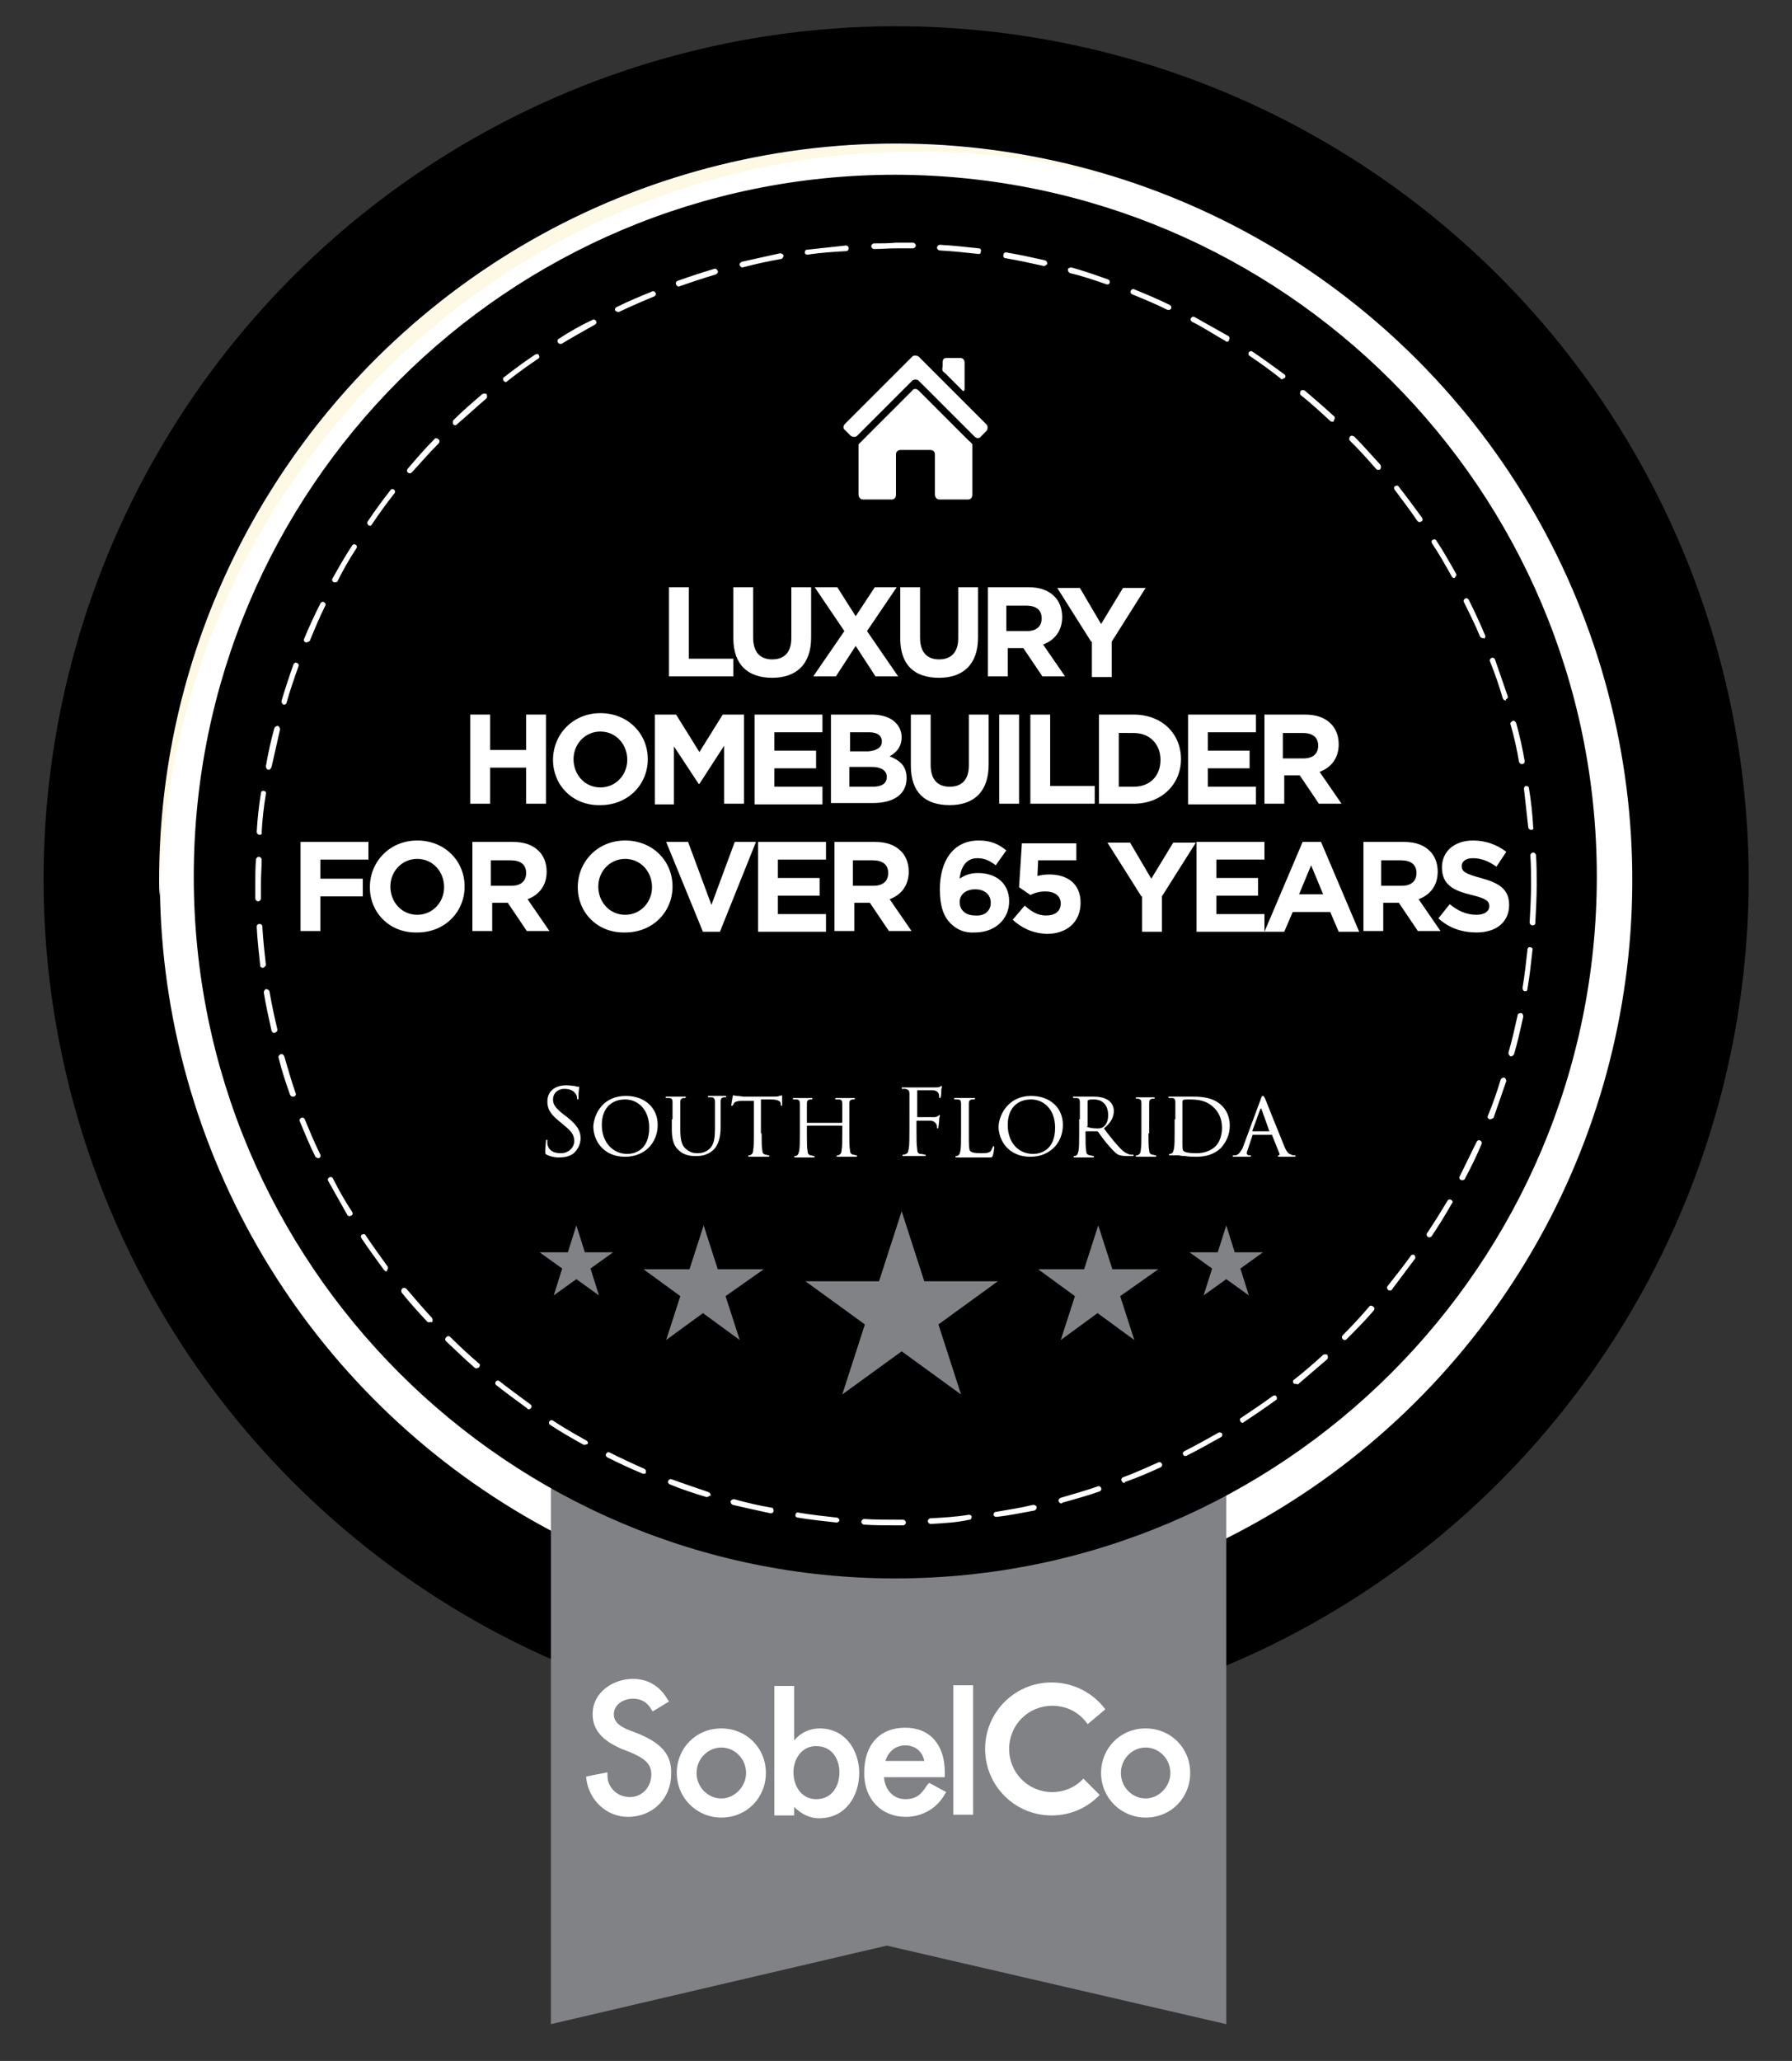 <?xml version="1.0" encoding="UTF-8"?> <svg xmlns="http://www.w3.org/2000/svg" xmlns:xlink="http://www.w3.org/1999/xlink" version="1.1" id="Layer_1" x="0px" y="0px" viewBox="0 0 253.4 291.3" style="enable-background:new 0 0 253.4 291.3;" xml:space="preserve"><rect x="0" y="0" width="253.4" height="291.3" fill="#333333" stroke="none"/> <style type="text/css"> .st0{fill:#FFFFFF;} .st1{fill:#FEF9E4;} .st2{fill:#808285;} .st3{fill:none;} </style> <ellipse transform="matrix(0.241 -0.971 0.971 0.241 -24.608 217.315)" cx="126.7" cy="124.4" rx="120.5" ry="120.5"></ellipse> <ellipse transform="matrix(0.231 -0.973 0.973 0.231 -23.597 218.94)" class="st0" cx="126.7" cy="124.4" rx="104.1" ry="104.1"></ellipse> <path class="st1" d="M129.7,21.4c10.3,0,20.2,1.5,29.5,4.2c-10.3-3.4-21.2-5.2-32.6-5.2c-57.5,0-104.1,46.6-104.1,104.1 c0,0.7,0,1.4,0.1,2.1C23.8,68.3,71.3,21.4,129.7,21.4z"></path> <polygon class="st2" points="77.9,200.1 173.4,200.1 173.4,286.1 125.4,275 77.9,286.1 "></polygon> <path d="M225.8,123.9c0,54.8-44.4,99.2-99.2,99.2c-54.8,0-99.2-44.4-99.2-99.2c0-54.8,44.4-99.2,99.2-99.2 C181.4,24.8,225.8,69.2,225.8,123.9z"></path> <path class="st0" d="M126.8,215.6c-1.5,0-3.1,0-4.6-0.1c-0.2,0-0.4-0.2-0.4-0.4c0-0.2,0.2-0.4,0.4-0.4c1.5,0.1,3.1,0.1,4.6,0.1 c0.3,0,0.6,0,0.9,0c0,0,0,0,0,0c0.2,0,0.4,0.2,0.4,0.4c0,0.2-0.2,0.4-0.4,0.4C127.4,215.6,127.1,215.6,126.8,215.6z M131.6,215.4 c-0.2,0-0.4-0.2-0.4-0.4c0-0.2,0.2-0.4,0.4-0.4c1.8-0.1,3.6-0.2,5.4-0.5c0.2,0,0.4,0.1,0.4,0.3c0,0.2-0.1,0.4-0.3,0.4 C135.3,215.2,133.4,215.3,131.6,215.4C131.6,215.4,131.6,215.4,131.6,215.4z M118.3,215.2C118.3,215.2,118.3,215.2,118.3,215.2 c-1.9-0.2-3.7-0.4-5.5-0.7c-0.2,0-0.4-0.2-0.3-0.4c0-0.2,0.2-0.4,0.4-0.3c1.8,0.3,3.6,0.5,5.4,0.7c0.2,0,0.4,0.2,0.4,0.4 C118.7,215,118.5,215.2,118.3,215.2z M140.9,214.4c-0.2,0-0.4-0.1-0.4-0.3c0-0.2,0.1-0.4,0.3-0.4c1.8-0.3,3.6-0.6,5.3-1 c0.2,0,0.4,0.1,0.5,0.3c0,0.2-0.1,0.4-0.3,0.5C144.6,213.8,142.8,214.2,140.9,214.4C141,214.4,140.9,214.4,140.9,214.4z M109,213.9 C109,213.9,109,213.9,109,213.9c-1.9-0.4-3.7-0.8-5.4-1.2c-0.2-0.1-0.3-0.3-0.3-0.5c0.1-0.2,0.3-0.3,0.5-0.3 c1.8,0.5,3.5,0.9,5.3,1.2c0.2,0,0.3,0.2,0.3,0.5C109.4,213.7,109.2,213.9,109,213.9z M150.1,212.5c-0.2,0-0.3-0.1-0.4-0.3 c-0.1-0.2,0.1-0.4,0.3-0.5c1.7-0.5,3.5-1,5.2-1.6c0.2-0.1,0.4,0,0.5,0.2c0.1,0.2,0,0.4-0.2,0.5c-1.7,0.6-3.5,1.1-5.3,1.6 C150.2,212.5,150.1,212.5,150.1,212.5z M100,211.6c0,0-0.1,0-0.1,0c-1.7-0.5-3.5-1.1-5.2-1.8c-0.2-0.1-0.3-0.3-0.2-0.5 c0.1-0.2,0.3-0.3,0.5-0.2c1.7,0.6,3.4,1.2,5.2,1.8c0.2,0.1,0.3,0.3,0.3,0.5C100.3,211.4,100.1,211.6,100,211.6z M159,209.6 c-0.2,0-0.3-0.1-0.4-0.3c-0.1-0.2,0-0.4,0.2-0.5c1.7-0.6,3.4-1.4,5-2.1c0.2-0.1,0.4,0,0.5,0.2s0,0.4-0.2,0.5 c-1.7,0.8-3.4,1.5-5.1,2.1C159.1,209.6,159.1,209.6,159,209.6z M91.1,208.3c-0.1,0-0.1,0-0.2,0c-1.7-0.7-3.4-1.5-5-2.3 c-0.2-0.1-0.3-0.3-0.2-0.5c0.1-0.2,0.3-0.3,0.5-0.2c1.6,0.8,3.3,1.6,4.9,2.3c0.2,0.1,0.3,0.3,0.2,0.5 C91.4,208.2,91.3,208.3,91.1,208.3z M167.6,205.8c-0.1,0-0.3-0.1-0.3-0.2c-0.1-0.2,0-0.4,0.2-0.5c1.6-0.8,3.2-1.7,4.8-2.6 c0.2-0.1,0.4,0,0.5,0.1c0.1,0.2,0,0.4-0.1,0.5c-1.6,0.9-3.2,1.8-4.8,2.6C167.7,205.8,167.6,205.8,167.6,205.8z M82.7,204.2 c-0.1,0-0.1,0-0.2,0c-1.6-0.9-3.2-1.8-4.7-2.8c-0.2-0.1-0.2-0.4-0.1-0.5c0.1-0.2,0.4-0.2,0.5-0.1c1.5,1,3.1,1.9,4.7,2.8 c0.2,0.1,0.3,0.3,0.2,0.5C83,204.1,82.9,204.2,82.7,204.2z M175.7,201.1c-0.1,0-0.3-0.1-0.3-0.2c-0.1-0.2-0.1-0.4,0.1-0.5 c1.5-1,3-2,4.5-3.1c0.2-0.1,0.4-0.1,0.5,0.1s0.1,0.4-0.1,0.5c-1.5,1.1-3,2.1-4.5,3.1C175.8,201.1,175.7,201.1,175.7,201.1z M74.8,199.2c-0.1,0-0.2,0-0.2-0.1c-1.5-1.1-3-2.2-4.4-3.3c-0.2-0.1-0.2-0.4-0.1-0.5c0.1-0.2,0.4-0.2,0.5-0.1 c1.4,1.1,2.9,2.2,4.4,3.3c0.2,0.1,0.2,0.4,0.1,0.5C75,199.1,74.9,199.2,74.8,199.2z M183.2,195.6c-0.1,0-0.2,0-0.3-0.1 c-0.1-0.2-0.1-0.4,0.1-0.5c1.4-1.1,2.8-2.3,4.1-3.5c0.2-0.1,0.4-0.1,0.6,0c0.1,0.2,0.1,0.4,0,0.6c-1.4,1.2-2.8,2.4-4.2,3.6 C183.4,195.6,183.3,195.6,183.2,195.6z M67.4,193.4c-0.1,0-0.2,0-0.3-0.1c-1.4-1.2-2.7-2.5-4-3.7c-0.2-0.2-0.2-0.4,0-0.6 c0.2-0.2,0.4-0.2,0.6,0c1.3,1.3,2.6,2.5,4,3.7c0.2,0.1,0.2,0.4,0,0.6C67.6,193.3,67.5,193.4,67.4,193.4z M190.2,189.4 c-0.1,0-0.2,0-0.3-0.1c-0.2-0.2-0.2-0.4,0-0.6c1.3-1.3,2.5-2.6,3.7-4c0.1-0.2,0.4-0.2,0.6,0c0.2,0.1,0.2,0.4,0,0.6 c-1.2,1.4-2.5,2.7-3.8,4C190.4,189.3,190.3,189.4,190.2,189.4z M60.7,186.9c-0.1,0-0.2,0-0.3-0.1c-1.2-1.3-2.5-2.7-3.6-4.1 c-0.1-0.2-0.1-0.4,0.1-0.6c0.2-0.1,0.4-0.1,0.6,0.1c1.2,1.4,2.4,2.8,3.6,4.1c0.1,0.2,0.1,0.4,0,0.6 C60.9,186.8,60.8,186.9,60.7,186.9z M196.5,182.4c-0.1,0-0.2,0-0.2-0.1c-0.2-0.1-0.2-0.4-0.1-0.5c1.1-1.4,2.3-2.9,3.3-4.3 c0.1-0.2,0.4-0.2,0.5-0.1s0.2,0.4,0.1,0.5c-1.1,1.5-2.2,2.9-3.3,4.4C196.8,182.4,196.6,182.4,196.5,182.4z M54.6,179.7 c-0.1,0-0.2-0.1-0.3-0.2c-1.1-1.5-2.2-3-3.2-4.5c-0.1-0.2-0.1-0.4,0.1-0.5c0.2-0.1,0.4-0.1,0.5,0.1c1,1.5,2.1,3,3.1,4.4 c0.1,0.2,0.1,0.4-0.1,0.5C54.8,179.7,54.7,179.7,54.6,179.7z M202.1,174.9c-0.1,0-0.1,0-0.2-0.1c-0.2-0.1-0.2-0.4-0.1-0.5 c1-1.5,2-3.1,2.9-4.6c0.1-0.2,0.4-0.2,0.5-0.1c0.2,0.1,0.3,0.3,0.1,0.5c-0.9,1.6-1.9,3.2-2.9,4.7 C202.3,174.8,202.2,174.9,202.1,174.9z M49.4,171.9c-0.1,0-0.3-0.1-0.3-0.2c-0.9-1.6-1.8-3.2-2.7-4.8c-0.1-0.2,0-0.4,0.2-0.5 c0.2-0.1,0.4,0,0.5,0.2c0.8,1.6,1.7,3.2,2.7,4.7c0.1,0.2,0.1,0.4-0.1,0.5C49.5,171.9,49.5,171.9,49.4,171.9z M206.8,166.8 c-0.1,0-0.1,0-0.2,0c-0.2-0.1-0.3-0.3-0.2-0.5c0.8-1.6,1.6-3.3,2.4-4.9c0.1-0.2,0.3-0.3,0.5-0.2c0.2,0.1,0.3,0.3,0.2,0.5 c-0.7,1.7-1.5,3.3-2.4,5C207.1,166.7,207,166.8,206.8,166.8z M45,163.7c-0.1,0-0.3-0.1-0.4-0.2c-0.8-1.6-1.5-3.3-2.2-5 c-0.1-0.2,0-0.4,0.2-0.5c0.2-0.1,0.4,0,0.5,0.2c0.7,1.7,1.4,3.4,2.2,5c0.1,0.2,0,0.4-0.2,0.5C45.1,163.7,45,163.7,45,163.7z M210.7,158.2c0,0-0.1,0-0.1,0c-0.2-0.1-0.3-0.3-0.2-0.5c0.7-1.7,1.3-3.4,1.8-5.1c0.1-0.2,0.3-0.3,0.5-0.3c0.2,0.1,0.3,0.3,0.3,0.5 c-0.6,1.7-1.2,3.5-1.8,5.2C211,158.1,210.9,158.2,210.7,158.2z M41.4,155c-0.2,0-0.3-0.1-0.4-0.3c-0.6-1.7-1.2-3.5-1.6-5.2 c-0.1-0.2,0.1-0.4,0.3-0.5c0.2-0.1,0.4,0.1,0.5,0.3c0.5,1.7,1,3.5,1.6,5.2c0.1,0.2,0,0.4-0.2,0.5C41.5,155,41.5,155,41.4,155z M213.7,149.3c0,0-0.1,0-0.1,0c-0.2-0.1-0.3-0.3-0.3-0.5c0.5-1.7,0.9-3.5,1.3-5.3c0-0.2,0.2-0.3,0.5-0.3c0.2,0,0.3,0.3,0.3,0.5 c-0.4,1.8-0.8,3.6-1.3,5.3C214,149.2,213.8,149.3,213.7,149.3z M38.8,146c-0.2,0-0.3-0.1-0.4-0.3c-0.4-1.8-0.8-3.6-1.1-5.4 c0-0.2,0.1-0.4,0.3-0.5c0.2,0,0.4,0.1,0.5,0.3c0.3,1.8,0.7,3.6,1.1,5.3C39.3,145.7,39.1,145.9,38.8,146C38.9,146,38.8,146,38.8,146z M215.7,140.1C215.6,140.1,215.6,140.1,215.7,140.1c-0.3,0-0.4-0.2-0.4-0.5c0.3-1.8,0.5-3.6,0.7-5.4c0-0.2,0.2-0.4,0.4-0.3 c0.2,0,0.4,0.2,0.3,0.4c-0.2,1.8-0.4,3.7-0.7,5.4C216,140,215.9,140.1,215.7,140.1z M37.2,136.8c-0.2,0-0.4-0.1-0.4-0.3 c-0.2-1.8-0.4-3.6-0.5-5.5c0-0.2,0.1-0.4,0.4-0.4c0.2,0,0.4,0.1,0.4,0.4c0.1,1.8,0.3,3.6,0.5,5.4C37.6,136.5,37.4,136.7,37.2,136.8 C37.2,136.8,37.2,136.8,37.2,136.8z M216.7,130.8C216.7,130.8,216.7,130.8,216.7,130.8c-0.2,0-0.4-0.2-0.4-0.4 c0.1-1.8,0.2-3.6,0.2-5.4c0-1.4,0-2.7-0.1-4.1c0-0.2,0.2-0.4,0.4-0.4c0.2,0,0.4,0.2,0.4,0.4c0.1,1.4,0.1,2.8,0.1,4.1 c0,1.8-0.1,3.7-0.2,5.5C217.1,130.7,216.9,130.8,216.7,130.8z M36.5,127.4c-0.2,0-0.4-0.2-0.4-0.4c0-0.7,0-1.4,0-2.1 c0-1.1,0-2.3,0.1-3.4c0-0.2,0.2-0.4,0.4-0.4c0.2,0,0.4,0.2,0.4,0.4c0,1.1-0.1,2.3-0.1,3.4c0,0.7,0,1.4,0,2.1 C36.9,127.2,36.7,127.4,36.5,127.4C36.5,127.4,36.5,127.4,36.5,127.4z M36.7,118C36.7,118,36.7,118,36.7,118c-0.2,0-0.4-0.2-0.4-0.4 c0.1-1.8,0.3-3.7,0.6-5.5c0-0.2,0.2-0.4,0.4-0.3c0.2,0,0.4,0.2,0.3,0.4c-0.3,1.8-0.5,3.6-0.6,5.4C37.1,117.9,36.9,118,36.7,118z M216.5,117.3c-0.2,0-0.4-0.2-0.4-0.4c-0.2-1.8-0.4-3.6-0.6-5.4c0-0.2,0.1-0.4,0.3-0.4c0.2,0,0.4,0.1,0.4,0.3 c0.3,1.8,0.5,3.6,0.6,5.5C216.9,117.1,216.8,117.3,216.5,117.3C216.5,117.3,216.5,117.3,216.5,117.3z M38,108.8 C38,108.8,37.9,108.8,38,108.8c-0.3,0-0.4-0.3-0.4-0.5c0.3-1.8,0.7-3.6,1.2-5.4c0.1-0.2,0.3-0.3,0.5-0.3c0.2,0.1,0.3,0.3,0.3,0.5 c-0.4,1.8-0.8,3.5-1.2,5.3C38.3,108.6,38.2,108.8,38,108.8z M215.2,108c-0.2,0-0.3-0.1-0.4-0.3c-0.3-1.8-0.7-3.6-1.2-5.3 c-0.1-0.2,0.1-0.4,0.3-0.5c0.2-0.1,0.4,0.1,0.5,0.3c0.5,1.8,0.9,3.6,1.2,5.4C215.6,107.8,215.5,108,215.2,108 C215.3,108,215.2,108,215.2,108z M40.2,99.6c0,0-0.1,0-0.1,0c-0.2-0.1-0.3-0.3-0.3-0.5c0.5-1.7,1.1-3.5,1.7-5.2 c0.1-0.2,0.3-0.3,0.5-0.2c0.2,0.1,0.3,0.3,0.2,0.5c-0.6,1.7-1.2,3.4-1.7,5.2C40.5,99.5,40.3,99.6,40.2,99.6z M212.9,99 c-0.2,0-0.3-0.1-0.4-0.3c-0.5-1.7-1.1-3.5-1.8-5.2c-0.1-0.2,0-0.4,0.2-0.5c0.2-0.1,0.4,0,0.5,0.2c0.6,1.7,1.2,3.5,1.8,5.2 c0.1,0.2-0.1,0.4-0.3,0.5C213,98.9,213,99,212.9,99z M43.3,90.8c-0.1,0-0.1,0-0.1,0c-0.2-0.1-0.3-0.3-0.2-0.5c0.7-1.7,1.5-3.4,2.3-5 c0.1-0.2,0.3-0.3,0.5-0.2c0.2,0.1,0.3,0.3,0.2,0.5c-0.8,1.6-1.5,3.3-2.2,5C43.6,90.7,43.5,90.8,43.3,90.8z M209.7,90.2 c-0.2,0-0.3-0.1-0.4-0.2c-0.7-1.7-1.5-3.3-2.3-4.9c-0.1-0.2,0-0.4,0.2-0.5c0.2-0.1,0.4,0,0.5,0.2c0.8,1.6,1.6,3.3,2.3,5 c0.1,0.2,0,0.4-0.2,0.5C209.8,90.1,209.8,90.2,209.7,90.2z M47.4,82.3c-0.1,0-0.1,0-0.2,0c-0.2-0.1-0.3-0.3-0.2-0.5 c0.9-1.6,1.8-3.2,2.8-4.7c0.1-0.2,0.4-0.2,0.5-0.1c0.2,0.1,0.2,0.4,0.1,0.5c-1,1.5-1.9,3.1-2.7,4.7C47.6,82.3,47.5,82.3,47.4,82.3z M205.6,81.7c-0.1,0-0.3-0.1-0.3-0.2c-0.9-1.6-1.8-3.2-2.8-4.7c-0.1-0.2-0.1-0.4,0.1-0.5c0.2-0.1,0.4-0.1,0.5,0.1 c1,1.5,1.9,3.1,2.8,4.7c0.1,0.2,0,0.4-0.2,0.5C205.8,81.7,205.7,81.7,205.6,81.7z M52.3,74.3c-0.1,0-0.2,0-0.2-0.1 c-0.2-0.1-0.2-0.4-0.1-0.5c1-1.5,2.1-3,3.2-4.4c0.1-0.2,0.4-0.2,0.5-0.1c0.2,0.1,0.2,0.4,0.1,0.5c-1.1,1.4-2.2,2.9-3.2,4.4 C52.5,74.3,52.4,74.3,52.3,74.3z M200.7,73.8c-0.1,0-0.2-0.1-0.3-0.2c-1-1.5-2.1-2.9-3.2-4.4c-0.1-0.2-0.1-0.4,0.1-0.5 c0.2-0.1,0.4-0.1,0.5,0.1c1.1,1.4,2.2,2.9,3.3,4.4c0.1,0.2,0.1,0.4-0.1,0.5C200.8,73.8,200.8,73.8,200.7,73.8z M58,66.9 c-0.1,0-0.2,0-0.3-0.1c-0.2-0.1-0.2-0.4,0-0.6c1.2-1.4,2.4-2.8,3.7-4.1c0.1-0.2,0.4-0.2,0.6,0c0.2,0.1,0.2,0.4,0,0.6 c-1.3,1.3-2.5,2.7-3.7,4C58.2,66.8,58.1,66.9,58,66.9z M194.9,66.4c-0.1,0-0.2,0-0.3-0.1c-1.2-1.4-2.4-2.7-3.7-4 c-0.2-0.2-0.1-0.4,0-0.6c0.2-0.2,0.4-0.1,0.6,0c1.3,1.3,2.5,2.7,3.7,4c0.1,0.2,0.1,0.4,0,0.6C195.1,66.4,195,66.4,194.9,66.4z M64.4,60.1c-0.1,0-0.2,0-0.3-0.1c-0.1-0.2-0.1-0.4,0-0.6c1.3-1.3,2.7-2.5,4.1-3.7c0.2-0.1,0.4-0.1,0.6,0c0.1,0.2,0.1,0.4,0,0.6 c-1.4,1.2-2.7,2.4-4.1,3.6C64.6,60,64.5,60.1,64.4,60.1z M188.4,59.6c-0.1,0-0.2,0-0.3-0.1c-1.3-1.2-2.7-2.5-4.1-3.6 c-0.2-0.1-0.2-0.4-0.1-0.6c0.1-0.2,0.4-0.2,0.6-0.1c1.4,1.2,2.8,2.4,4.1,3.6c0.2,0.1,0.2,0.4,0,0.6 C188.7,59.6,188.5,59.6,188.4,59.6z M71.5,54c-0.1,0-0.2-0.1-0.3-0.2c-0.1-0.2-0.1-0.4,0.1-0.5c1.4-1.1,2.9-2.2,4.4-3.2 c0.2-0.1,0.4-0.1,0.5,0.1c0.1,0.2,0.1,0.4-0.1,0.5c-1.5,1-3,2.1-4.4,3.2C71.7,53.9,71.6,54,71.5,54z M181.3,53.6 c-0.1,0-0.2,0-0.2-0.1c-1.4-1.1-2.9-2.2-4.4-3.2c-0.2-0.1-0.2-0.4-0.1-0.5c0.1-0.2,0.4-0.2,0.5-0.1c1.5,1,3,2.1,4.5,3.2 c0.2,0.1,0.2,0.4,0.1,0.5C181.5,53.5,181.4,53.6,181.3,53.6z M79.2,48.6c-0.1,0-0.3-0.1-0.3-0.2c-0.1-0.2-0.1-0.4,0.1-0.5 c1.5-1,3.1-1.9,4.8-2.7c0.2-0.1,0.4,0,0.5,0.2c0.1,0.2,0,0.4-0.2,0.5c-1.6,0.9-3.2,1.8-4.7,2.7C79.4,48.6,79.3,48.6,79.2,48.6z M173.5,48.3c-0.1,0-0.1,0-0.2-0.1c-1.6-0.9-3.1-1.9-4.7-2.7c-0.2-0.1-0.3-0.3-0.2-0.5c0.1-0.2,0.3-0.3,0.5-0.2 c1.6,0.9,3.2,1.8,4.8,2.7c0.2,0.1,0.2,0.4,0.1,0.5C173.8,48.2,173.7,48.3,173.5,48.3z M87.4,44.1c-0.1,0-0.3-0.1-0.4-0.2 c-0.1-0.2,0-0.4,0.2-0.5c1.6-0.8,3.3-1.5,5-2.2c0.2-0.1,0.4,0,0.5,0.2c0.1,0.2,0,0.4-0.2,0.5c-1.7,0.7-3.3,1.4-5,2.2 C87.5,44.1,87.5,44.1,87.4,44.1z M165.3,43.8c-0.1,0-0.1,0-0.2,0c-1.6-0.8-3.3-1.5-5-2.2c-0.2-0.1-0.3-0.3-0.2-0.5 c0.1-0.2,0.3-0.3,0.5-0.2c1.7,0.7,3.4,1.4,5,2.2c0.2,0.1,0.3,0.3,0.2,0.5C165.6,43.7,165.4,43.8,165.3,43.8z M96,40.5 c-0.2,0-0.3-0.1-0.4-0.3c-0.1-0.2,0-0.4,0.2-0.5c1.7-0.6,3.5-1.2,5.2-1.7c0.2-0.1,0.4,0.1,0.5,0.3c0.1,0.2-0.1,0.4-0.3,0.5 c-1.7,0.5-3.5,1.1-5.2,1.7C96.1,40.5,96.1,40.5,96,40.5z M156.6,40.2c0,0-0.1,0-0.1,0c-1.7-0.6-3.5-1.2-5.2-1.6 c-0.2-0.1-0.3-0.3-0.3-0.5s0.3-0.3,0.5-0.3c1.8,0.5,3.5,1.1,5.2,1.7c0.2,0.1,0.3,0.3,0.2,0.5C156.9,40.1,156.8,40.2,156.6,40.2z M105,37.8c-0.2,0-0.3-0.1-0.4-0.3c-0.1-0.2,0.1-0.4,0.3-0.5c1.8-0.4,3.6-0.8,5.4-1.2c0.2,0,0.4,0.1,0.5,0.3c0,0.2-0.1,0.4-0.3,0.5 C108.7,36.9,106.9,37.3,105,37.8C105.1,37.8,105.1,37.8,105,37.8z M147.6,37.6C147.6,37.6,147.5,37.6,147.6,37.6 c-1.8-0.4-3.6-0.8-5.4-1.1c-0.2,0-0.4-0.2-0.3-0.5c0-0.2,0.2-0.4,0.5-0.3c1.8,0.3,3.6,0.7,5.4,1.1c0.2,0.1,0.3,0.3,0.3,0.5 C147.9,37.5,147.8,37.6,147.6,37.6z M114.2,36c-0.2,0-0.4-0.1-0.4-0.3c0-0.2,0.1-0.4,0.3-0.4c1.8-0.2,3.6-0.4,5.5-0.6 c0.2,0,0.4,0.1,0.4,0.4c0,0.2-0.1,0.4-0.4,0.4C117.9,35.6,116.1,35.7,114.2,36C114.3,36,114.2,36,114.2,36z M138.4,35.9 C138.4,35.9,138.4,35.9,138.4,35.9c-1.8-0.2-3.7-0.4-5.5-0.5c-0.2,0-0.4-0.2-0.4-0.4c0-0.2,0.2-0.4,0.4-0.4c1.8,0.1,3.7,0.3,5.5,0.5 c0.2,0,0.4,0.2,0.3,0.4C138.7,35.8,138.6,35.9,138.4,35.9z M123.6,35.2c-0.2,0-0.4-0.2-0.4-0.4c0-0.2,0.2-0.4,0.4-0.4 c1,0,2.1,0,3.1-0.1c0.8,0,1.6,0,2.4,0c0.2,0,0.4,0.2,0.4,0.4s-0.2,0.4-0.4,0.4c-0.8,0-1.6,0-2.4,0C125.6,35.1,124.6,35.2,123.6,35.2 C123.6,35.2,123.6,35.2,123.6,35.2z"></path> <path class="st2" d="M141.1,181.1h-10.4l-3.2-9.9l-3.2,9.9h-10.4l8.4,6.1l-3.2,9.9l8.4-6.1l8.4,6.1l-3.2-9.9L141.1,181.1z"></path> <path class="st2" d="M163.8,179.4h-6.5l-2-6.2l-2,6.2h-6.5l5.2,3.8l-2,6.2l5.2-3.8l5.2,3.8l-2-6.2L163.8,179.4z"></path> <path class="st2" d="M178.6,177h-4l-1.2-3.8l-1.2,3.8h-4l3.2,2.3l-1.2,3.8l3.2-2.3l3.2,2.3l-1.2-3.8L178.6,177z"></path> <path class="st2" d="M86.7,177h-4l-1.2-3.8l-1.2,3.8h-4l3.2,2.3l-1.2,3.8l3.2-2.3l3.2,2.3l-1.2-3.8L86.7,177z"></path> <path class="st2" d="M108,179.4h-6.5l-2-6.2l-2,6.2h-6.5l5.2,3.8l-2,6.2l5.2-3.8l5.2,3.8l-2-6.2L108,179.4z"></path> <path class="st0" d="M137,62.3l-7.1-7.1c-0.3-0.3-0.7-0.3-0.9,0l-7.1,7.1c-0.3,0.3-0.5,0.5-0.5,0.5c0,0,0,0.3,0,0.7v6.4 c0,0.4,0.3,0.7,0.6,0.7h4.1c0.4,0,0.6-0.3,0.6-0.7v-5.7c0-0.4,0.3-0.6,0.7-0.6h4.1c0.4,0,0.7,0.2,0.7,0.6v5.7c0,0.4,0.3,0.7,0.6,0.7 h4.1c0.4,0,0.6-0.3,0.6-0.7v-6.4c0-0.4,0-0.7,0-0.7C137.5,62.8,137.3,62.5,137,62.3z M133.7,52.8l2.3,2.3c0.2,0.3,0.4,0.2,0.4-0.2 v-3.6c0-0.4-0.2-0.7-0.6-0.7h-1.9c-0.5,0-0.6,0.2-0.6,0.7v0.4C133.2,52.4,133.2,52.4,133.7,52.8z M139.5,60l-9.6-9.6 c-0.3-0.2-0.7-0.2-0.9,0l-9.5,9.5c-0.3,0.3-0.3,0.7,0,0.9l0.8,0.8c0.3,0.2,0.7,0.2,0.9,0l7.8-7.8c0.2-0.2,0.7-0.2,0.9,0l7.9,7.9 c0.3,0.3,0.7,0.3,0.9,0l0.8-0.8C139.7,60.7,139.7,60.2,139.5,60z"></path> <g> <path class="st0" d="M77.3,163.2c-0.2-0.1-0.2-0.1-0.2-0.5c0-0.6,0.1-1.2,0.1-1.4c0-0.1,0-0.2,0.1-0.2c0.1,0,0.1,0,0.1,0.1 c0,0.1,0,0.3,0,0.5c0.2,1,1,1.3,1.9,1.3c1.2,0,1.9-0.9,1.9-1.7c0-0.9-0.4-1.4-1.5-2.3l-0.6-0.5c-1.4-1.1-1.7-1.9-1.7-2.8 c0-1.4,1-2.3,2.7-2.3c0.5,0,0.9,0.1,1.2,0.1c0.2,0.1,0.3,0.1,0.5,0.1c0.1,0,0.1,0,0.1,0.1c0,0.1-0.1,0.5-0.1,1.4 c0,0.2,0,0.3-0.1,0.3c-0.1,0-0.1-0.1-0.1-0.2c0-0.2-0.1-0.5-0.2-0.6c-0.1-0.1-0.4-0.7-1.6-0.7c-0.9,0-1.6,0.6-1.6,1.5 c0,0.7,0.3,1.2,1.6,2.2l0.4,0.3c1.5,1.2,1.9,2,1.9,3c0,0.5-0.2,1.5-1.1,2.2c-0.6,0.4-1.3,0.5-2,0.5 C78.5,163.6,77.9,163.5,77.3,163.2z"></path> <path class="st0" d="M88.5,154.9c2.6,0,4.5,1.6,4.5,4.1c0,2.5-1.8,4.5-4.6,4.5c-3.1,0-4.5-2.3-4.5-4.3 C84,157.4,85.3,154.9,88.5,154.9z M88.7,163.1c1,0,3.1-0.5,3.1-3.7c0-2.6-1.6-4-3.4-4c-1.9,0-3.3,1.2-3.3,3.6 C85.1,161.5,86.7,163.1,88.7,163.1z"></path> <path class="st0" d="M95.1,158.2c0-1.7,0-2,0-2.4s-0.1-0.6-0.5-0.6c-0.1,0-0.3,0-0.4,0c0,0-0.1-0.1-0.1-0.1c0-0.1,0.1-0.1,0.2-0.1 c0.5,0,1.2,0,1.3,0c0.1,0,0.8,0,1.2,0c0.1,0,0.2,0,0.2,0.1c0,0-0.1,0.1-0.1,0.1c-0.1,0-0.1,0-0.3,0c-0.3,0.1-0.4,0.2-0.4,0.6 c0,0.3,0,0.7,0,2.4v1.5c0,1.6,0.3,2.3,0.8,2.7c0.6,0.5,1,0.6,1.7,0.6c0.7,0,1.4-0.3,1.8-0.8c0.5-0.6,0.6-1.5,0.6-2.7v-1.4 c0-1.7,0-2,0-2.4c0-0.3-0.1-0.6-0.5-0.6c-0.1,0-0.3,0-0.4,0c-0.1,0-0.1-0.1-0.1-0.1c0-0.1,0.1-0.1,0.2-0.1c0.5,0,1.2,0,1.2,0 c0.1,0,0.6,0,1,0c0.1,0,0.2,0,0.2,0.1c0,0,0,0.1-0.1,0.1c-0.1,0-0.1,0-0.3,0c-0.3,0.1-0.4,0.2-0.4,0.6c0,0.3,0,0.7,0,2.4v1.2 c0,1.2-0.2,2.5-1.1,3.3c-0.8,0.7-1.7,0.8-2.4,0.8c-0.4,0-1.6,0-2.4-0.8c-0.6-0.5-1-1.3-1-2.9V158.2z"></path> <path class="st0" d="M107.7,160.2c0,1.1,0,1.9,0.1,2.4c0,0.3,0.1,0.5,0.4,0.6c0.2,0,0.4,0.1,0.5,0.1c0.1,0,0.1,0.1,0.1,0.1 c0,0.1-0.1,0.1-0.2,0.1c-0.6,0-1.3,0-1.4,0c-0.1,0-0.8,0-1.2,0c-0.1,0-0.2,0-0.2-0.1c0,0,0-0.1,0.1-0.1c0.1,0,0.2,0,0.3-0.1 c0.2-0.1,0.3-0.3,0.3-0.6c0.1-0.5,0.1-1.3,0.1-2.4v-4.6l-1.6,0c-0.7,0-1,0.1-1.2,0.3c-0.1,0.2-0.1,0.3-0.2,0.3 c0,0.1-0.1,0.1-0.1,0.1c0,0-0.1,0-0.1-0.1c0-0.1,0.2-1.1,0.2-1.2c0-0.1,0.1-0.2,0.1-0.2c0.1,0,0.2,0.1,0.5,0.1 c0.3,0,0.8,0.1,0.9,0.1h4.3c0.4,0,0.6,0,0.8-0.1c0.2,0,0.3-0.1,0.3-0.1s0.1,0.1,0.1,0.1c0,0.3,0,1.1,0,1.3c0,0.1-0.1,0.1-0.1,0.1 s-0.1,0-0.1-0.2l0-0.1c0-0.3-0.3-0.6-1.4-0.6l-1.4,0V160.2z"></path> <path class="st0" d="M120.1,160.2c0,1.1,0,1.9,0.1,2.4c0,0.3,0.1,0.5,0.4,0.6c0.2,0,0.4,0.1,0.5,0.1c0.1,0,0.1,0.1,0.1,0.1 c0,0.1-0.1,0.1-0.2,0.1c-0.6,0-1.3,0-1.4,0c-0.1,0-0.8,0-1.1,0c-0.1,0-0.2,0-0.2-0.1c0,0,0-0.1,0.1-0.1c0.1,0,0.2,0,0.3-0.1 c0.2-0.1,0.3-0.3,0.3-0.6c0.1-0.5,0.1-1.3,0.1-2.3v-1.1c0-0.1,0-0.1-0.1-0.1h-4.8c0,0-0.1,0-0.1,0.1v1.1c0,1.1,0,1.9,0.1,2.4 c0,0.3,0.1,0.5,0.4,0.6c0.2,0,0.4,0.1,0.5,0.1c0.1,0,0.1,0.1,0.1,0.1c0,0.1-0.1,0.1-0.2,0.1c-0.6,0-1.4,0-1.4,0c-0.1,0-0.8,0-1.1,0 c-0.1,0-0.2,0-0.2-0.1c0,0,0-0.1,0.1-0.1c0.1,0,0.2,0,0.3-0.1c0.2-0.1,0.2-0.3,0.3-0.6c0.1-0.5,0.1-1.3,0.1-2.4v-1.9 c0-1.7,0-2,0-2.4c0-0.4-0.1-0.6-0.5-0.6c-0.1,0-0.3,0-0.4,0c0,0-0.1-0.1-0.1-0.1c0-0.1,0.1-0.1,0.2-0.1c0.5,0,1.2,0,1.3,0 c0.1,0,0.8,0,1.1,0c0.1,0,0.2,0,0.2,0.1c0,0-0.1,0.1-0.1,0.1c-0.1,0-0.2,0-0.3,0c-0.3,0.1-0.4,0.2-0.4,0.6c0,0.3,0,0.7,0,2.4v0.2 c0,0.1,0,0.1,0.1,0.1h4.8c0,0,0.1,0,0.1-0.1v-0.2c0-1.7,0-2,0-2.4c0-0.4-0.1-0.6-0.5-0.6c-0.1,0-0.3,0-0.4,0 c-0.1,0-0.1-0.1-0.1-0.1c0-0.1,0.1-0.1,0.2-0.1c0.5,0,1.2,0,1.3,0c0.1,0,0.8,0,1.1,0c0.1,0,0.2,0,0.2,0.1c0,0-0.1,0.1-0.1,0.1 c-0.1,0-0.1,0-0.3,0c-0.3,0.1-0.4,0.2-0.4,0.6c0,0.3,0,0.7,0,2.4V160.2z"></path> <path class="st0" d="M128.6,157.4c0-2,0-2.4,0-2.8c0-0.4-0.1-0.6-0.6-0.7c-0.1,0-0.3,0-0.4,0c-0.1,0-0.1,0-0.1-0.1 c0-0.1,0.1-0.1,0.2-0.1c0.3,0,0.6,0,0.9,0l0.5,0c0.3,0,2.9,0,3.2,0c0.2,0,0.5,0,0.6-0.1c0.1,0,0.1-0.1,0.2-0.1s0.1,0.1,0.1,0.1 c0,0.1-0.1,0.2-0.1,0.6c0,0.1,0,0.7-0.1,0.9c0,0.1,0,0.1-0.1,0.1c-0.1,0-0.1-0.1-0.1-0.2c0-0.1,0-0.3-0.1-0.5 c-0.1-0.2-0.4-0.4-0.9-0.4l-2,0c-0.1,0-0.1,0-0.1,0.1v3.6c0,0.1,0,0.1,0.1,0.1l1.7,0c0.2,0,0.4,0,0.6,0c0.3,0,0.5-0.1,0.6-0.2 c0.1-0.1,0.1-0.1,0.1-0.1c0.1,0,0.1,0,0.1,0.1c0,0.1-0.1,0.3-0.1,0.7c0,0.3-0.1,0.8-0.1,0.9c0,0.1,0,0.2-0.1,0.2 c-0.1,0-0.1-0.1-0.1-0.1c0-0.1,0-0.3-0.1-0.5c-0.1-0.2-0.3-0.4-0.7-0.5c-0.3,0-1.7,0-2,0c-0.1,0-0.1,0-0.1,0.1v1.1 c0,1.2,0,2.3,0.1,2.8c0,0.4,0.1,0.7,0.5,0.7c0.2,0,0.5,0.1,0.6,0.1c0.1,0,0.1,0,0.1,0.1c0,0.1-0.1,0.1-0.2,0.1c-0.7,0-1.5,0-1.6,0 s-0.9,0-1.3,0c-0.1,0-0.2,0-0.2-0.1c0,0,0-0.1,0.1-0.1c0.1,0,0.3,0,0.4-0.1c0.3-0.1,0.3-0.3,0.4-0.7c0.1-0.5,0.1-1.6,0.1-2.8V157.4 z"></path> <path class="st0" d="M137,160.2c0,1.6,0,2.3,0.2,2.5c0.2,0.2,0.6,0.3,1.5,0.3c0.6,0,1.1,0,1.4-0.3c0.1-0.2,0.2-0.4,0.3-0.6 c0-0.1,0.1-0.1,0.1-0.1c0.1,0,0.1,0.1,0.1,0.2s-0.1,0.8-0.2,1.1c-0.1,0.3-0.1,0.3-0.7,0.3c-0.8,0-1.5,0-2,0c-0.5,0-0.9,0-1.2,0 c-0.1,0-0.2,0-0.5,0c-0.2,0-0.5,0-0.7,0c-0.1,0-0.2,0-0.2-0.1c0,0,0-0.1,0.1-0.1c0.1,0,0.2,0,0.3-0.1c0.2-0.1,0.2-0.3,0.3-0.6 c0.1-0.5,0.1-1.3,0.1-2.4v-1.9c0-1.7,0-2,0-2.4c0-0.4-0.1-0.6-0.5-0.6c-0.1,0-0.3,0-0.4,0c0,0-0.1-0.1-0.1-0.1 c0-0.1,0.1-0.1,0.2-0.1c0.5,0,1.2,0,1.3,0c0.1,0,0.9,0,1.3,0c0.1,0,0.2,0,0.2,0.1c0,0-0.1,0.1-0.1,0.1c-0.1,0-0.2,0-0.4,0 c-0.3,0.1-0.4,0.2-0.4,0.6c0,0.3,0,0.7,0,2.4V160.2z"></path> <path class="st0" d="M145.8,154.9c2.6,0,4.5,1.6,4.5,4.1c0,2.5-1.8,4.5-4.6,4.5c-3.1,0-4.5-2.3-4.5-4.3 C141.3,157.4,142.7,154.9,145.8,154.9z M146.1,163.1c1,0,3.1-0.5,3.1-3.7c0-2.6-1.6-4-3.4-4c-1.9,0-3.3,1.2-3.3,3.6 C142.5,161.5,144,163.1,146.1,163.1z"></path> <path class="st0" d="M152.7,158.2c0-1.7,0-2,0-2.4c0-0.4-0.1-0.6-0.5-0.6c-0.1,0-0.3,0-0.4,0c0,0-0.1-0.1-0.1-0.1 c0-0.1,0.1-0.1,0.2-0.1c0.5,0,1.3,0,1.3,0c0.1,0,1.1,0,1.4,0c0.7,0,1.5,0.1,2.1,0.5c0.3,0.2,0.8,0.7,0.8,1.5c0,0.8-0.3,1.6-1.4,2.5 c0.9,1.2,1.7,2.2,2.4,2.9c0.6,0.6,1,0.7,1.3,0.8c0.2,0,0.3,0,0.4,0s0.1,0.1,0.1,0.1c0,0.1-0.1,0.1-0.3,0.1h-0.7 c-0.6,0-0.9-0.1-1.2-0.2c-0.5-0.3-0.9-0.8-1.6-1.6c-0.5-0.6-1-1.3-1.2-1.6c-0.1-0.1-0.1-0.1-0.2-0.1l-1.5,0c-0.1,0-0.1,0-0.1,0.1 v0.3c0,1.1,0,1.9,0.1,2.4c0,0.3,0.1,0.5,0.5,0.6c0.2,0,0.4,0.1,0.5,0.1c0.1,0,0.1,0.1,0.1,0.1c0,0.1-0.1,0.1-0.2,0.1 c-0.6,0-1.3,0-1.4,0c0,0-0.8,0-1.1,0c-0.1,0-0.2,0-0.2-0.1c0,0,0-0.1,0.1-0.1c0.1,0,0.2,0,0.3-0.1c0.2-0.1,0.2-0.3,0.3-0.6 c0.1-0.5,0.1-1.3,0.1-2.4V158.2z M153.7,159.2c0,0.1,0,0.1,0.1,0.1c0.2,0.1,0.8,0.2,1.3,0.2c0.3,0,0.6,0,0.9-0.2 c0.4-0.3,0.7-0.8,0.7-1.7c0-1.4-0.8-2.2-2-2.2c-0.3,0-0.7,0-0.8,0.1c-0.1,0-0.1,0.1-0.1,0.1V159.2z"></path> <path class="st0" d="M162.4,160.2c0,1.1,0,1.9,0.1,2.4c0,0.3,0.1,0.5,0.4,0.6c0.2,0,0.4,0.1,0.5,0.1c0.1,0,0.1,0.1,0.1,0.1 c0,0.1-0.1,0.1-0.2,0.1c-0.6,0-1.4,0-1.4,0c-0.1,0-0.8,0-1.1,0c-0.1,0-0.2,0-0.2-0.1c0,0,0-0.1,0.1-0.1c0.1,0,0.2,0,0.3-0.1 c0.2-0.1,0.3-0.3,0.3-0.6c0.1-0.5,0.1-1.3,0.1-2.4v-1.9c0-1.7,0-2,0-2.4c0-0.4-0.1-0.5-0.4-0.6c-0.1,0-0.3,0-0.3,0 c-0.1,0-0.1-0.1-0.1-0.1c0-0.1,0.1-0.1,0.2-0.1c0.4,0,1.1,0,1.2,0c0.1,0,0.8,0,1.1,0c0.1,0,0.2,0,0.2,0.1c0,0-0.1,0.1-0.1,0.1 c-0.1,0-0.2,0-0.3,0c-0.3,0.1-0.4,0.2-0.4,0.6c0,0.3,0,0.7,0,2.4V160.2z"></path> <path class="st0" d="M166.2,158.2c0-1.7,0-2,0-2.4c0-0.4-0.1-0.6-0.5-0.6c-0.1,0-0.3,0-0.4,0c0,0-0.1-0.1-0.1-0.1 c0-0.1,0.1-0.1,0.2-0.1c0.5,0,1.3,0,1.3,0c0.1,0,0.9,0,1.5,0c1.1,0,3.2-0.1,4.6,1.3c0.6,0.6,1.1,1.5,1.1,2.8c0,1.4-0.6,2.4-1.2,3.1 c-0.5,0.5-1.5,1.3-3.5,1.3c-0.5,0-1.1,0-1.6-0.1c-0.5,0-0.9-0.1-0.9-0.1c0,0-0.2,0-0.5,0c-0.2,0-0.5,0-0.7,0c-0.1,0-0.2,0-0.2-0.1 c0,0,0-0.1,0.1-0.1c0.1,0,0.2,0,0.3-0.1c0.2-0.1,0.2-0.3,0.3-0.6c0.1-0.5,0.1-1.3,0.1-2.4V158.2z M167.2,159.4c0,1.2,0,2.2,0,2.4 c0,0.3,0,0.7,0.1,0.8c0.1,0.2,0.5,0.4,1.9,0.4c1,0,2-0.3,2.7-1c0.6-0.6,0.9-1.6,0.9-2.6c0-1.4-0.6-2.3-1.1-2.8 c-1.1-1.1-2.3-1.2-3.7-1.2c-0.2,0-0.6,0-0.7,0.1s-0.1,0.1-0.1,0.2V159.4z"></path> <path class="st0" d="M178.3,155.3c0.1-0.4,0.2-0.4,0.3-0.4c0.1,0,0.2,0.2,0.3,0.4c0.2,0.5,2,5,2.7,6.7c0.4,1,0.7,1.1,1,1.2 c0.2,0.1,0.3,0.1,0.5,0.1c0.1,0,0.1,0,0.1,0.1c0,0.1-0.1,0.1-0.3,0.1c-0.2,0-1,0-1.8,0c-0.2,0-0.4,0-0.4-0.1c0-0.1,0-0.1,0.1-0.1 c0.1,0,0.2-0.1,0.1-0.3l-1-2.5c0-0.1,0-0.1-0.1-0.1h-2.6c-0.1,0-0.1,0-0.1,0.1l-0.6,1.8c-0.1,0.3-0.2,0.5-0.2,0.7 c0,0.2,0.2,0.3,0.4,0.3h0.1c0.1,0,0.1,0,0.1,0.1c0,0.1-0.1,0.1-0.2,0.1c-0.3,0-0.9,0-1,0c-0.1,0-0.7,0-1.2,0c-0.1,0-0.2,0-0.2-0.1 c0-0.1,0.1-0.1,0.1-0.1c0.1,0,0.2,0,0.3,0c0.5-0.1,0.7-0.5,1-1L178.3,155.3z M179.5,159.9C179.6,159.9,179.6,159.8,179.5,159.9 l-1.1-3.1c-0.1-0.2-0.1-0.2-0.2,0l-1.1,3c0,0.1,0,0.1,0,0.1H179.5z"></path> </g> <rect x="-176.5" y="-249.8" class="st3" width="612" height="792"></rect> <g> <g> <path class="st0" d="M90.4,245.1l-1.3-0.5c-1.6-0.6-2.3-1.3-2.3-2.3c0-1.4,1.4-2.2,2.7-2.2c1.2,0,2,0.5,2.6,1.5l0.2,0.3l2.3-1.4 l-0.2-0.3c-1.1-1.9-2.8-2.9-4.9-2.9c-2.7,0-5.7,1.8-5.7,5c0,2.7,2.1,4,4.1,4.9l1.3,0.5c1.8,0.8,2.9,1.5,2.9,3.1 c0,1.8-1.3,3.2-3,3.2c-0.9,0-1.7-0.3-2.3-0.9c-0.6-0.6-0.9-1.3-0.9-2.2l0-0.4l-3,0.6l0,0.3c0.4,3.1,2.9,5.4,5.9,5.4 c3.5,0,6.1-2.6,6.1-6C95.1,247.5,92.7,246.1,90.4,245.1z"></path> <path class="st0" d="M102,244.3c-3.6,0-6.3,2.8-6.3,6.3c0,3.5,2.8,6.3,6.3,6.3c3.6,0,6.3-2.8,6.3-6.3 C108.3,247,105.5,244.3,102,244.3z M102,254.2c-1.9,0-3.5-1.6-3.5-3.6c0-2,1.6-3.6,3.5-3.6c1.9,0,3.5,1.6,3.5,3.6 C105.5,252.5,103.9,254.2,102,254.2z"></path> <path class="st0" d="M115.9,244.3c-1.4,0-2.7,0.6-3.6,1.7v-7.7h-2.8v18.3h2.8v-1.2c1,1,2.2,1.6,3.5,1.6c3.9,0,5.7-3.3,5.7-6.4 C121.5,247.5,119.6,244.3,115.9,244.3z M118.7,250.5c0,1.9-1,3.8-3.3,3.8c-2.1,0-3.2-1.9-3.2-3.8c0-1.8,1.1-3.7,3.2-3.7 C117.7,246.8,118.7,248.7,118.7,250.5z"></path> <path class="st0" d="M131.1,252.3c-0.8,1.3-1.5,2-3.1,2c-1.8,0-2.9-1.5-3-3.1h8.6v-0.7c0-3.9-2.1-6.3-5.6-6.3 c-3.6,0-5.8,2.4-5.8,6.4c0,3.7,2.4,6.2,5.9,6.2c2.3,0,4.4-1.2,5.5-3.2l0.2-0.3l-2.4-1.3L131.1,252.3z M125.2,248.9 c0.4-1.3,1.4-2.2,2.8-2.2c1.4,0,2.4,0.8,2.7,2.2H125.2z"></path> <rect x="134.8" y="238.2" class="st0" width="2.8" height="18.3"></rect> </g> </g> <path class="st0" d="M162,244.3c-3.6,0-6.3,2.8-6.3,6.3c0,3.5,2.8,6.3,6.3,6.3c3.6,0,6.3-2.8,6.3-6.3 C168.3,247,165.5,244.3,162,244.3z M162,254.2c-1.9,0-3.5-1.6-3.5-3.6c0-2,1.6-3.6,3.5-3.6c1.9,0,3.5,1.6,3.5,3.6 C165.5,252.5,163.9,254.2,162,254.2z"></path> <g> <path class="st0" d="M148.8,253.3c-3.4,0-6.1-2.7-6.1-6.1s2.7-6.1,6.1-6.1c2.1,0,3.9,1,5,2.6l2.5-2.1c-1.7-2.3-4.5-3.8-7.6-3.8 c-5.2,0-9.4,4.2-9.4,9.4c0,5.2,4.2,9.4,9.4,9.4c2.7,0,5.1-1.1,6.8-2.9l-2.3-2.3C152.2,252.5,150.6,253.3,148.8,253.3z"></path> </g> <g> <path class="st0" d="M94.6,83h2.8v10.1h6.3v2.5h-9.1V83z"></path> <path class="st0" d="M103.7,90.2V83h2.8v7.1c0,2.1,1,3.1,2.7,3.1s2.7-1,2.7-3V83h2.8v7.1c0,3.8-2.1,5.7-5.5,5.7 C105.8,95.8,103.7,94,103.7,90.2z"></path> <path class="st0" d="M126.8,83l-4.2,6.2l4.4,6.4h-3.2l-2.8-4.3l-2.8,4.3H115l4.4-6.4l-4.2-6.2h3.2l2.6,4.1l2.7-4.1H126.8z"></path> <path class="st0" d="M127.3,90.2V83h2.8v7.1c0,2.1,1,3.1,2.7,3.1c1.7,0,2.7-1,2.7-3V83h2.8v7.1c0,3.8-2.1,5.7-5.5,5.7 C129.3,95.8,127.3,94,127.3,90.2z"></path> <path class="st0" d="M139.6,83h5.8c1.6,0,2.8,0.4,3.7,1.3c0.7,0.7,1.1,1.7,1.1,2.9v0c0,2-1.1,3.3-2.7,3.9l3.1,4.5h-3.2l-2.7-4h-2.2 v4h-2.8V83z M145.2,89.2c1.4,0,2.1-0.7,2.1-1.8v0c0-1.2-0.8-1.8-2.2-1.8h-2.8v3.6H145.2z"></path> <path class="st0" d="M154.3,90.7l-4.8-7.6h3.2l3,5.1l3.1-5.1h3.2l-4.8,7.6v5h-2.8V90.7z"></path> <path class="st0" d="M66.5,101h2.8v5h5.1v-5h2.8v12.6h-2.8v-5.1h-5.1v5.1h-2.8V101z"></path> <path class="st0" d="M78.2,107.4L78.2,107.4c0-3.6,2.8-6.6,6.7-6.6c3.9,0,6.7,2.9,6.7,6.5v0c0,3.6-2.8,6.5-6.7,6.5 C81,113.9,78.2,111,78.2,107.4z M88.7,107.4L88.7,107.4c0-2.2-1.6-4-3.8-4c-2.2,0-3.8,1.8-3.8,3.9v0c0,2.2,1.6,4,3.8,4 C87.1,111.3,88.7,109.5,88.7,107.4z"></path> <path class="st0" d="M92.6,101h3l3.3,5.3l3.3-5.3h3v12.6h-2.8v-8.2l-3.5,5.4h-0.1l-3.5-5.3v8.2h-2.7V101z"></path> <path class="st0" d="M106.8,101h9.5v2.5h-6.8v2.6h5.9v2.5h-5.9v2.6h6.8v2.5h-9.6V101z"></path> <path class="st0" d="M117.4,101h5.9c1.4,0,2.6,0.4,3.3,1.1c0.6,0.6,0.9,1.3,0.9,2.1v0c0,1.4-0.8,2.2-1.7,2.7 c1.5,0.6,2.4,1.4,2.4,3.1v0c0,2.3-1.9,3.5-4.7,3.5h-6V101z M124.7,104.8c0-0.8-0.6-1.3-1.8-1.3h-2.7v2.7h2.6 C123.9,106.1,124.7,105.7,124.7,104.8L124.7,104.8z M123.3,108.4h-3.2v2.8h3.3c1.2,0,2-0.4,2-1.4v0 C125.4,109,124.7,108.4,123.3,108.4z"></path> <path class="st0" d="M128.8,108.2V101h2.8v7.1c0,2.1,1,3.1,2.7,3.1s2.7-1,2.7-3V101h2.8v7.1c0,3.8-2.1,5.7-5.5,5.7 C130.8,113.8,128.8,112,128.8,108.2z"></path> <path class="st0" d="M141.3,101h2.8v12.6h-2.8V101z"></path> <path class="st0" d="M145.7,101h2.8v10.1h6.3v2.5h-9.1V101z"></path> <path class="st0" d="M155.4,101h4.9c4,0,6.7,2.7,6.7,6.3v0c0,3.5-2.7,6.3-6.7,6.3h-4.9V101z M158.2,103.6v7.6h2.1 c2.3,0,3.8-1.5,3.8-3.8v0c0-2.2-1.5-3.8-3.8-3.8H158.2z"></path> <path class="st0" d="M168.1,101h9.5v2.5h-6.8v2.6h5.9v2.5h-5.9v2.6h6.8v2.5h-9.6V101z"></path> <path class="st0" d="M178.7,101h5.8c1.6,0,2.8,0.4,3.7,1.3c0.7,0.7,1.1,1.7,1.1,2.9v0c0,2-1.1,3.3-2.7,3.9l3.1,4.5h-3.2l-2.7-4 h-2.2v4h-2.8V101z M184.3,107.2c1.4,0,2.1-0.7,2.1-1.8v0c0-1.2-0.8-1.8-2.2-1.8h-2.8v3.6H184.3z"></path> <path class="st0" d="M42.5,119h9.6v2.5h-6.8v2.7h6v2.5h-6v4.9h-2.8V119z"></path> <path class="st0" d="M52.3,125.4L52.3,125.4c0-3.6,2.8-6.6,6.7-6.6c3.9,0,6.7,2.9,6.7,6.5v0c0,3.6-2.8,6.5-6.7,6.5 C55.1,131.9,52.3,129,52.3,125.4z M62.8,125.4L62.8,125.4c0-2.2-1.6-4-3.8-4c-2.2,0-3.8,1.8-3.8,3.9v0c0,2.2,1.6,4,3.8,4 C61.2,129.3,62.8,127.5,62.8,125.4z"></path> <path class="st0" d="M66.7,119h5.8c1.6,0,2.8,0.4,3.7,1.3c0.7,0.7,1.1,1.7,1.1,2.9v0c0,2-1.1,3.3-2.7,3.9l3.1,4.5h-3.2l-2.7-4h-2.2 v4h-2.8V119z M72.3,125.2c1.4,0,2.1-0.7,2.1-1.8v0c0-1.2-0.8-1.8-2.2-1.8h-2.8v3.6H72.3z"></path> <path class="st0" d="M81.7,125.4L81.7,125.4c0-3.6,2.8-6.6,6.7-6.6c3.9,0,6.7,2.9,6.7,6.5v0c0,3.6-2.8,6.5-6.7,6.5 C84.5,131.9,81.7,129,81.7,125.4z M92.2,125.4L92.2,125.4c0-2.2-1.6-4-3.8-4c-2.2,0-3.8,1.8-3.8,3.9v0c0,2.2,1.6,4,3.8,4 C90.6,129.3,92.2,127.5,92.2,125.4z"></path> <path class="st0" d="M94.2,119h3.1l3.3,8.9l3.3-8.9h3l-5.1,12.7h-2.4L94.2,119z"></path> <path class="st0" d="M107.3,119h9.5v2.5h-6.8v2.6h5.9v2.5h-5.9v2.6h6.8v2.5h-9.6V119z"></path> <path class="st0" d="M117.9,119h5.8c1.6,0,2.8,0.4,3.7,1.3c0.7,0.7,1.1,1.7,1.1,2.9v0c0,2-1.1,3.3-2.7,3.9l3.1,4.5h-3.2l-2.7-4 h-2.2v4h-2.8V119z M123.5,125.2c1.4,0,2.1-0.7,2.1-1.8v0c0-1.2-0.8-1.8-2.2-1.8h-2.8v3.6H123.5z"></path> <path class="st0" d="M134.4,130.5c-0.9-0.9-1.5-2.3-1.5-4.8v0c0-3.9,1.8-6.9,5.5-6.9c1.7,0,2.8,0.5,3.9,1.4l-1.5,2.1 c-0.8-0.6-1.5-1-2.6-1c-1.9,0-2.4,1.8-2.5,2.9c0.7-0.5,1.5-0.8,2.6-0.8c2.5,0,4.4,1.4,4.4,4v0c0,2.6-2.1,4.4-4.8,4.4 C136.4,131.9,135.3,131.4,134.4,130.5z M140.1,127.6L140.1,127.6c0-1.1-0.8-1.9-2.2-1.9s-2.2,0.8-2.2,1.8v0c0,1.1,0.8,1.9,2.2,1.9 C139.3,129.5,140.1,128.7,140.1,127.6z"></path> <path class="st0" d="M143.2,130l1.7-2c1,0.9,1.9,1.4,3,1.4c1.3,0,2.1-0.6,2.1-1.7v0c0-1.1-0.9-1.7-2.2-1.7c-0.8,0-1.5,0.2-2.1,0.5 l-1.6-1.1l0.4-6.2h7.7v2.4h-5.4l-0.1,2.2c0.5-0.1,1-0.2,1.7-0.2c2.4,0,4.4,1.2,4.4,4v0c0,2.7-1.9,4.4-4.8,4.4 C145.9,131.9,144.4,131.1,143.2,130z"></path> <path class="st0" d="M161.4,126.7l-4.8-7.6h3.2l3,5.1l3.1-5.1h3.2l-4.8,7.6v5h-2.8V126.7z"></path> <path class="st0" d="M169.3,119h9.5v2.5H172v2.6h5.9v2.5H172v2.6h6.8v2.5h-9.6V119z"></path> <path class="st0" d="M184.2,119h2.6l5.4,12.7h-2.9l-1.2-2.8h-5.3l-1.2,2.8h-2.8L184.2,119z M187.1,126.4l-1.7-4.1l-1.7,4.1H187.1z"></path> <path class="st0" d="M192.7,119h5.8c1.6,0,2.8,0.4,3.7,1.3c0.7,0.7,1.1,1.7,1.1,2.9v0c0,2-1.1,3.3-2.7,3.9l3.1,4.5h-3.2l-2.7-4 h-2.2v4h-2.8V119z M198.2,125.2c1.4,0,2.1-0.7,2.1-1.8v0c0-1.2-0.8-1.8-2.2-1.8h-2.8v3.6H198.2z"></path> <path class="st0" d="M203.4,129.8l1.6-2c1.1,0.9,2.3,1.5,3.8,1.5c1.1,0,1.8-0.5,1.8-1.2v0c0-0.7-0.4-1.1-2.5-1.6 c-2.5-0.6-4.2-1.4-4.2-3.9v0c0-2.3,1.8-3.8,4.4-3.8c1.8,0,3.4,0.6,4.7,1.6l-1.4,2.1c-1.1-0.8-2.2-1.2-3.3-1.2s-1.6,0.5-1.6,1.1v0 c0,0.8,0.5,1.1,2.7,1.7c2.6,0.7,4,1.6,4,3.8v0c0,2.5-1.9,3.9-4.6,3.9C206.8,131.8,204.9,131.2,203.4,129.8z"></path> </g> </svg> 